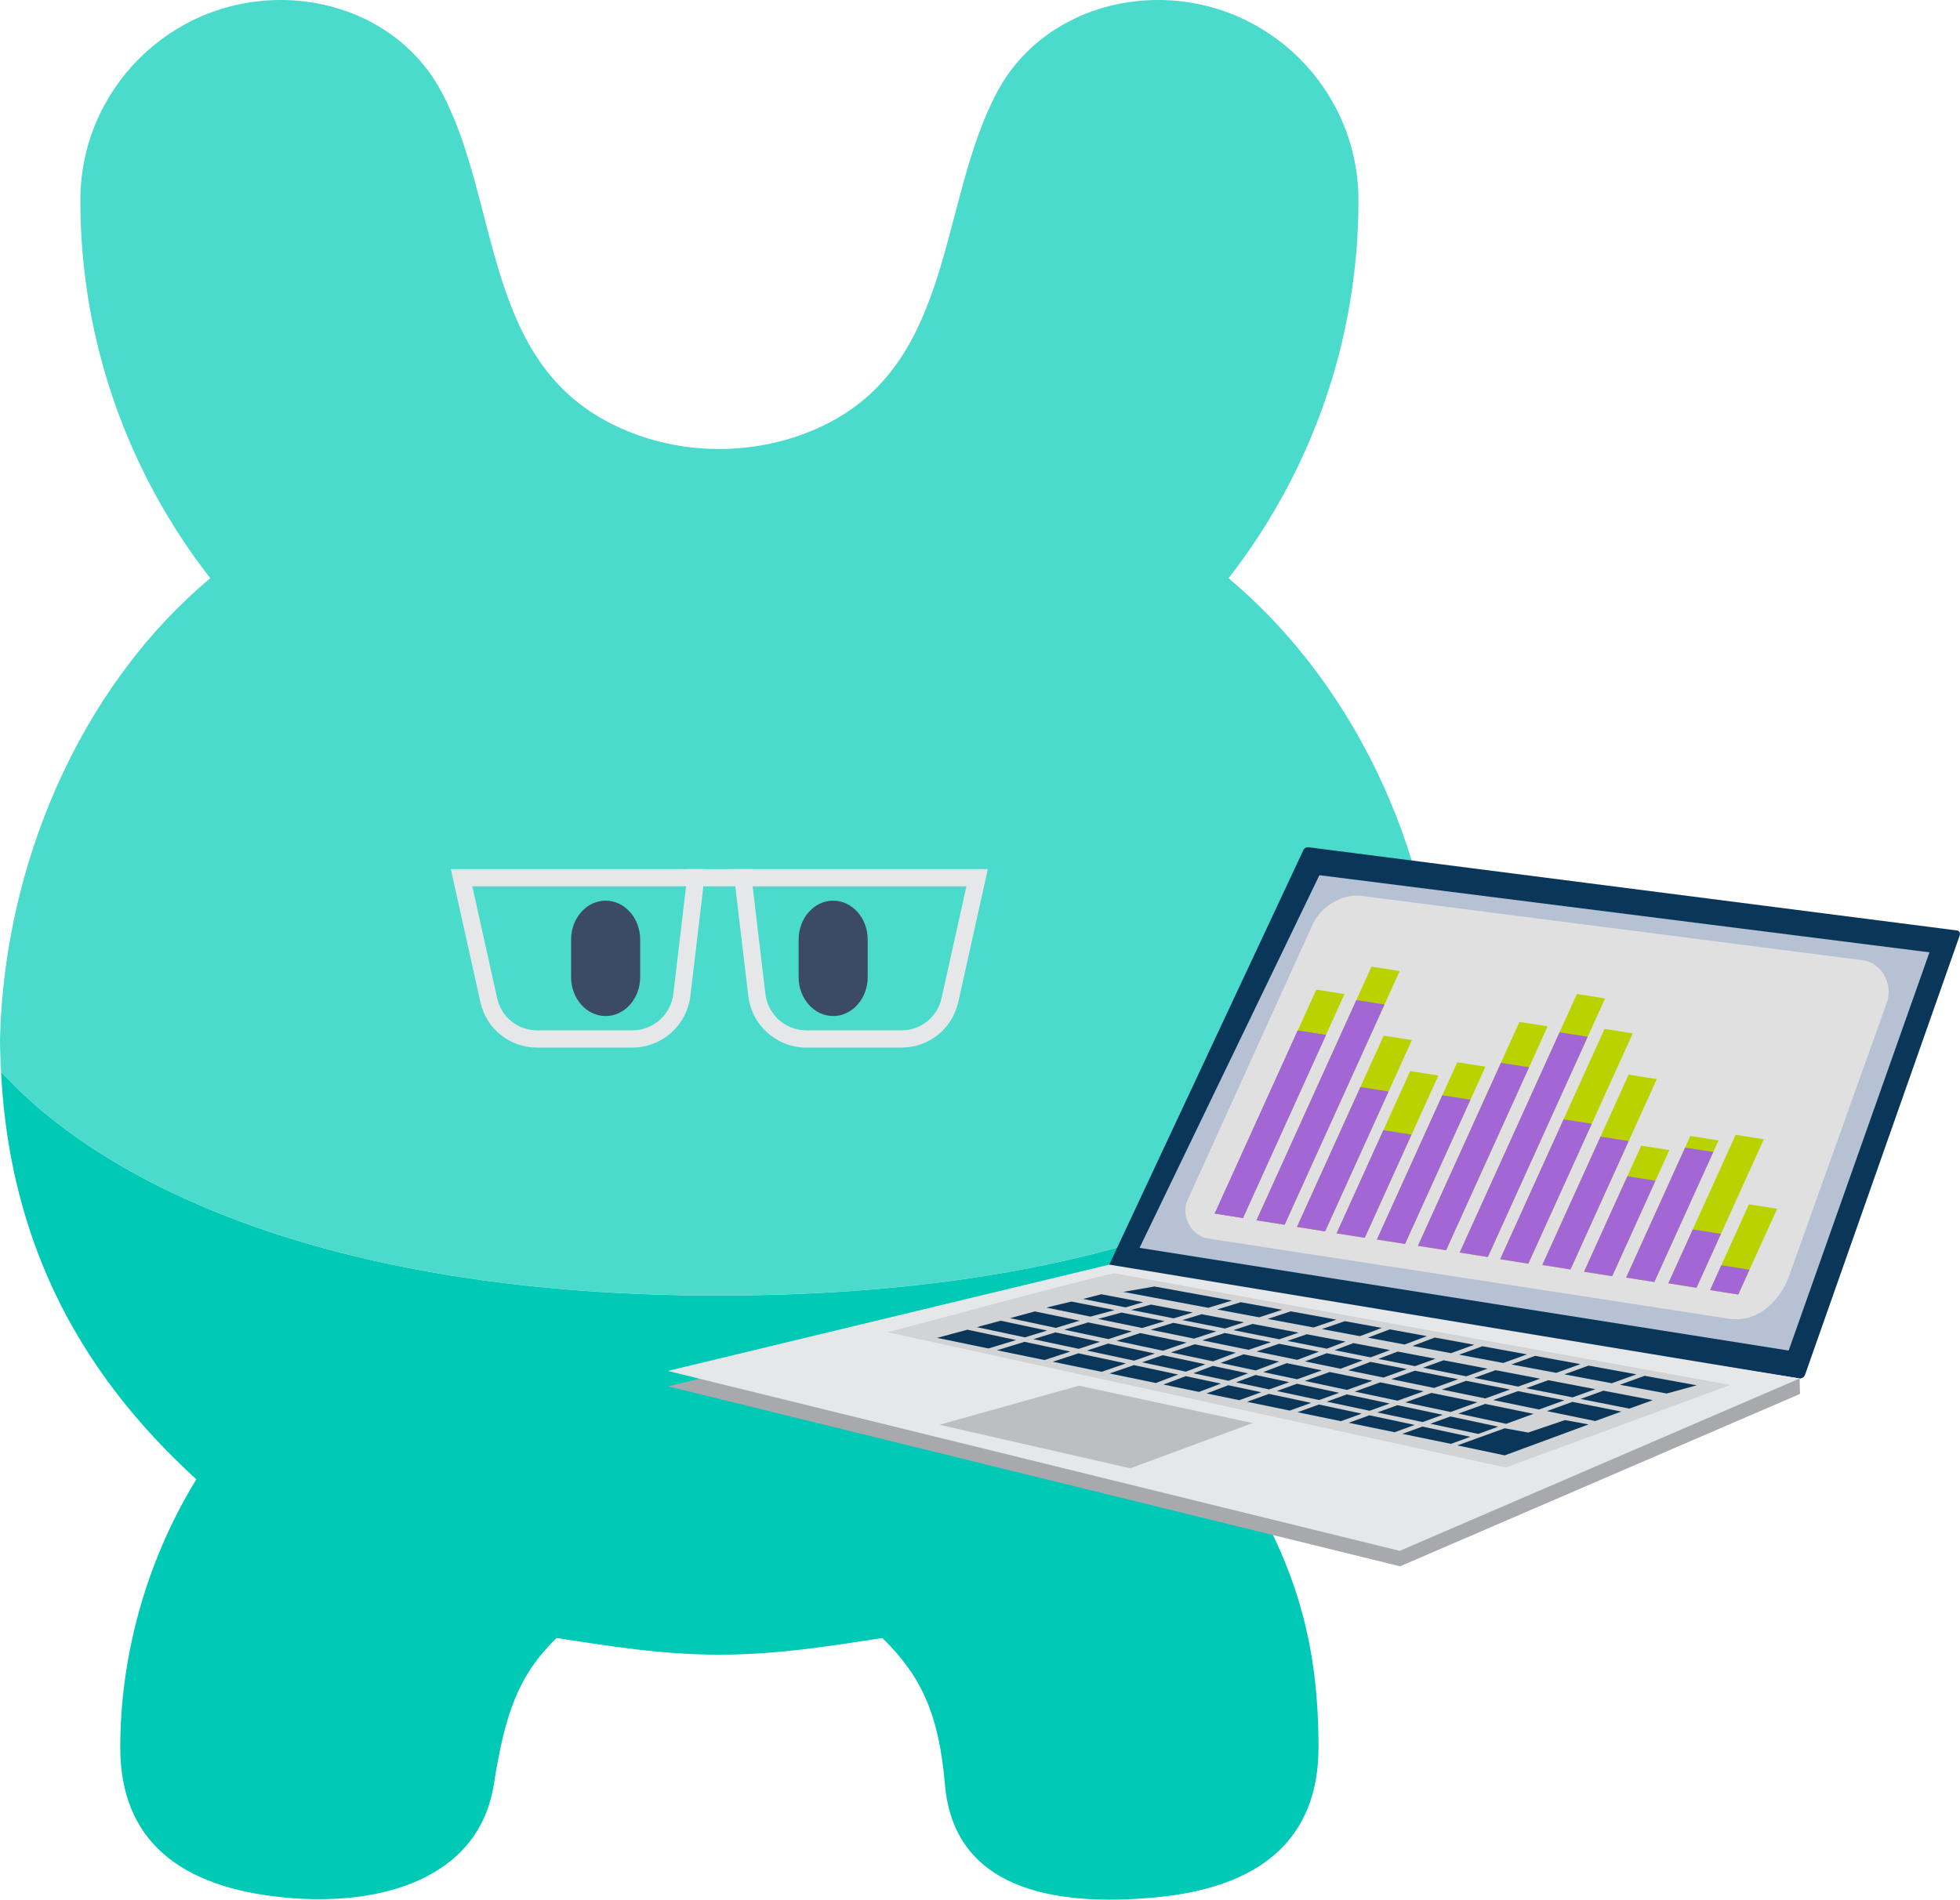 <?xml version="1.0" encoding="UTF-8"?><svg id="_圖層_2" xmlns="http://www.w3.org/2000/svg" viewBox="0 0 416.41 403.67"><defs><style>.cls-1{fill:#a7a9ac;}.cls-2{fill:#4bdbcc;}.cls-3{fill:#a367d5;}.cls-4{fill:#b6c2d3;}.cls-5{fill:#0a3759;}.cls-6{fill:#e0e0e0;}.cls-7{fill:#bad300;}.cls-8{fill:#d1d3d4;}.cls-9{fill:#e6e7e8;}.cls-10{fill:#bcbec0;}.cls-11{fill:#00c9b5;}.cls-12{fill:#3b4b66;}</style></defs><g id="_圖文"><g><path class="cls-2" d="M305.65,220.16c0,1.16-.02,2.33-.05,3.47-.02,1.35-.07,2.71-.14,4.03v.17c-2.82,2.16-36.77,46.69-149.67,47.45-.74,.02-1.47,.02-2.21,.02h-3.32C37.04,274.61,3.03,229.99,.23,227.83c-.02-.05-.02-.12-.02-.17-.07-1.45-.14-2.9-.17-4.37-.05-1.02-.05-2.06-.02-3.13,.97-35.55,16.26-73.48,44.65-97.29-17.28-22.19-27.6-50.06-27.6-80.29C17.06,19.08,36.12,0,59.64,0c14.07,0,27.48,6.95,34.15,19.51,12.27,22.93,8.85,55.9,35.01,69.97,14.36,7.74,32.52,7.9,47.04,.5,27.01-13.77,23.59-47.18,36.03-70.47C218.54,6.95,231.98,0,246.03,0c23.5,0,42.58,19.08,42.58,42.58,0,30.24-10.32,58.1-27.6,80.29,28.39,23.81,44.65,61.73,44.65,97.29Z"/><path class="cls-12" d="M136.01,199.68v7.94c0,4.58-3.29,8.29-7.34,8.29s-7.34-3.71-7.34-8.29v-7.94c0-4.58,3.28-8.29,7.34-8.29,2.03,0,3.86,.93,5.19,2.43,1.33,1.49,2.15,3.57,2.15,5.86h0Z"/><path class="cls-12" d="M184.35,199.68v7.94c0,4.58-3.29,8.29-7.34,8.29s-7.34-3.71-7.34-8.29v-7.94c0-4.58,3.28-8.29,7.34-8.29,2.03,0,3.86,.93,5.19,2.43,1.33,1.49,2.15,3.57,2.15,5.86h0Z"/><path class="cls-11" d="M305.46,227.83c-.59,11.75-2.59,22.6-5.81,32.64-3.11,9.68-7.38,18.63-12.67,26.92-5.48,8.62-12.1,16.52-19.68,23.83-1.09,1.07-2.18,2.11-3.32,3.13,11.61,19.01,16.14,35.34,16.14,56.96,0,19.53-12.34,29.83-34.77,31.9-22.14,2.04-42.72-2.06-44.6-24.04-1.28-15-5.1-23.09-13.29-31.09-10.94,1.66-22.12,3.54-34.61,3.54s-23.66-1.88-34.61-3.54c-8.21,8-10.97,16.21-13.32,31.09-3.13,19.91-23.71,26.08-44.6,24.04-22.41-2.18-34.77-12.37-34.77-31.9,0-17.49,4.53-37.95,16.16-56.96-1.16-1.07-2.33-2.14-3.44-3.25-7.6-7.33-14.22-15.29-19.72-23.92-5.27-8.28-9.52-17.23-12.6-26.94-3.18-9.97-5.13-20.74-5.72-32.4,2.8,2.16,36.81,46.78,150.03,47.47h3.32c.74,0,1.47,0,2.21-.02,112.91-.76,146.85-45.29,149.67-47.45Z"/><g><path class="cls-1" d="M235.75,272.01l139.7,23.05c2.21-1.2,4.87-2.31,6.88-2.13l.09,3.28-84.97,36.63-155.5-38.24,93.8-22.6Z"/><g><path class="cls-5" d="M236.19,269.8l146.15,23.12c.46,.07,.99-.29,1.16-.81l32.84-93.3c.18-.52-.06-1.01-.52-1.08l-137.85-17.69c-.46-.07-.99,.29-1.16,.81l-41.14,87.87c-.18,.52,.06,1.01,.52,1.08Z"/><polygon class="cls-4" points="242.1 265.17 380.01 286.99 409.92 202.37 280.31 185.98 242.1 265.17"/></g><polygon class="cls-9" points="382.34 292.93 297.37 329.56 141.87 291.32 235.67 268.73 382.34 292.93"/><path class="cls-8" d="M367.62,294.3l-130.86-23.73s3.65-.54,0,0c-3.91,.58-51.38,13.44-48.16,12.53l131.3,28.75,47.72-17.55Z"/><polygon class="cls-5" points="280.84 282.42 285.71 280.75 293.57 282.18 288.93 283.94 280.84 282.42"/><polygon class="cls-5" points="269.32 280.27 274.23 278.66 283.93 280.43 279.07 282.09 269.32 280.27"/><polygon class="cls-5" points="332.34 292.05 337.5 290.19 347.67 292.05 342.42 293.94 332.34 292.05"/><polygon class="cls-5" points="290.61 284.25 295.26 282.49 303.14 283.93 298.42 285.71 290.61 284.25"/><polygon class="cls-5" points="321.09 289.95 326.15 288.12 335.77 289.88 330.63 291.73 321.09 289.95"/><polygon class="cls-5" points="258.58 278.26 263.61 276.72 272.41 278.33 267.51 279.93 258.58 278.26"/><polygon class="cls-5" points="309.98 287.87 314.95 286.08 324.42 287.81 319.37 289.63 309.98 287.87"/><polygon class="cls-5" points="300.09 286.02 304.82 284.23 313.22 285.76 308.26 287.55 300.09 286.02"/><polygon class="cls-5" points="238.62 274.53 245.27 273.38 261.72 276.38 256.7 277.91 238.62 274.53"/><polygon class="cls-5" points="360.47 294.38 354.1 296.12 344.14 294.26 349.4 292.36 360.47 294.38"/><polygon class="cls-5" points="334.06 297.9 344.45 299.96 338.91 301.97 328.64 299.86 334.06 297.9"/><polygon class="cls-5" points="210 286.55 199.09 284.3 205.53 282.56 215.87 284.76 210 286.55"/><polygon class="cls-5" points="217.73 284.19 207.53 282.02 212.59 280.65 222.46 282.75 217.73 284.19"/><polygon class="cls-5" points="315.54 298.33 325.81 300.44 319.99 302.56 309.83 300.39 315.54 298.33"/><polygon class="cls-5" points="322.54 294.65 313.2 292.8 317.74 291.16 327.21 292.97 322.54 294.65"/><polygon class="cls-5" points="340.64 295.52 351.14 297.53 346.16 299.33 335.78 297.28 340.64 295.52"/><polygon class="cls-5" points="334.1 296.94 324.22 294.99 328.92 293.29 338.93 295.2 334.1 296.94"/><polygon class="cls-5" points="311.51 292.47 302.31 290.64 306.69 289.06 316.03 290.84 311.51 292.47"/><polygon class="cls-5" points="242.65 282.2 233.27 280.27 238.26 278.92 247.44 280.74 242.65 282.2"/><polygon class="cls-5" points="231.67 279.78 222.29 277.86 227.63 276.58 236.81 278.39 231.67 279.78"/><polygon class="cls-5" points="260.25 282.31 251.19 280.52 255.28 279.27 264.3 280.99 260.25 282.31"/><polygon class="cls-5" points="224.32 282.18 214.58 280.11 219.85 278.68 229.37 280.64 224.32 282.18"/><polygon class="cls-5" points="281.89 286.6 273.51 284.94 277.63 283.53 285.87 285.09 281.89 286.6"/><polygon class="cls-5" points="240.32 278.36 244.53 277.22 253.41 278.91 249.35 280.15 240.32 278.36"/><polygon class="cls-5" points="230.1 276.03 233.98 275.03 242.86 276.72 239.14 277.82 230.1 276.03"/><polygon class="cls-5" points="300.62 290.31 292.83 288.77 296.96 287.21 304.99 288.74 300.62 290.31"/><polygon class="cls-5" points="271.79 284.6 262.02 282.66 266.09 281.33 275.88 283.19 271.79 284.6"/><polygon class="cls-5" points="291.19 288.44 283.53 286.92 287.53 285.41 295.3 286.89 291.19 288.44"/><polygon class="cls-5" points="245.35 287.62 240.95 289.14 230.9 286.99 235.42 285.51 245.35 287.62"/><polygon class="cls-5" points="306.34 295.28 311.48 293.42 320.82 295.27 315.56 297.17 306.34 295.28"/><polygon class="cls-5" points="304.12 295.99 313.88 297.99 308.19 300.05 298.56 298 304.12 295.99"/><polygon class="cls-5" points="286.43 291.19 291.16 289.4 298.9 290.93 293.93 292.73 286.43 291.19"/><polygon class="cls-5" points="322.5 295.61 332.38 297.56 326.97 299.52 317.22 297.51 322.5 295.61"/><polygon class="cls-5" points="295.59 293.07 300.59 291.27 309.79 293.09 304.68 294.94 295.59 293.07"/><polygon class="cls-5" points="244.47 282.57 249.28 281.1 258.42 282.91 253.69 284.46 244.47 282.57"/><polygon class="cls-5" points="277.24 289.3 281.86 287.56 289.52 289.07 284.81 290.86 277.24 289.3"/><polygon class="cls-5" points="255.43 284.82 260.19 283.26 270.01 285.21 265.26 286.84 255.43 284.82"/><polygon class="cls-5" points="266.96 287.19 271.74 285.55 280.22 287.23 275.62 288.97 266.96 287.19"/><polygon class="cls-5" points="284.51 295.97 280.24 297.51 271.27 295.59 275.54 294.05 284.51 295.97"/><polygon class="cls-5" points="256.08 289.91 251.93 291.48 242.63 289.49 247.03 287.98 256.08 289.91"/><polygon class="cls-5" points="265.14 291.84 261 293.41 253.53 291.82 257.68 290.25 265.14 291.84"/><polygon class="cls-5" points="224.24 283.13 233.7 285.14 229.18 286.63 219.52 284.57 224.24 283.13"/><polygon class="cls-5" points="306.51 300.65 302.24 302.19 292.62 300.14 296.89 298.6 306.51 300.65"/><polygon class="cls-5" points="217.66 285.14 227.39 287.21 221.91 289.01 211.81 286.93 217.66 285.14"/><polygon class="cls-5" points="308.15 301 318.31 303.17 314.06 304.71 303.88 302.54 308.15 301"/><polygon class="cls-5" points="295.25 298.25 290.98 299.79 281.88 297.85 286.14 296.31 295.25 298.25"/><polygon class="cls-5" points="237.21 284.93 242.23 283.28 252.1 285.31 247.08 287.03 237.21 284.93"/><polygon class="cls-5" points="273.9 293.71 269.63 295.25 262.6 293.75 266.74 292.18 273.9 293.71"/><polygon class="cls-5" points="267.95 295.85 263.28 297.54 256.35 296.11 260.97 294.36 267.95 295.85"/><polygon class="cls-5" points="300.56 302.8 296.28 304.35 286.54 302.34 290.94 300.75 300.56 302.8"/><polygon class="cls-5" points="259.37 294.02 254.73 295.78 247.18 294.22 251.9 292.43 259.37 294.02"/><polygon class="cls-5" points="312.39 305.32 308.26 306.82 297.93 304.69 302.2 303.15 312.39 305.32"/><polygon class="cls-5" points="248.77 287.39 253.81 285.66 262.57 287.45 257.71 289.29 248.77 287.39"/><polygon class="cls-5" points="289.3 300.4 284.88 302 275.67 300.1 280.2 298.46 289.3 300.4"/><polygon class="cls-5" points="250.3 292.09 245.56 293.89 235.74 291.86 240.9 290.09 250.3 292.09"/><polygon class="cls-5" points="278.56 298.11 274.01 299.75 264.94 297.88 269.59 296.2 278.56 298.11"/><polygon class="cls-5" points="302.46 295.65 296.93 297.65 287.82 295.71 293.24 293.75 302.46 295.65"/><polygon class="cls-5" points="268.38 291.57 273.38 289.67 280.83 291.2 275.58 293.1 268.38 291.57"/><polygon class="cls-5" points="259.31 289.63 264.19 287.79 271.76 289.34 266.78 291.22 259.31 289.63"/><polygon class="cls-5" points="239.22 289.73 234.04 291.51 223.66 289.37 229.12 287.58 239.22 289.73"/><polygon class="cls-5" points="277.22 293.45 282.49 291.55 291.58 293.41 286.19 295.36 277.22 293.45"/><polygon class="cls-5" points="235.48 284.56 226.1 282.56 231.18 281.01 240.48 282.92 235.48 284.56"/><polygon class="cls-10" points="266.13 302.4 229.22 294.46 199.59 302.76 240.13 312.01 266.13 302.4"/><polygon class="cls-5" points="309.62 307.15 319.68 303.51 324.67 304.42 332.47 301.77 337.5 302.69 319.68 309.27 309.62 307.15"/><g><path class="cls-6" d="M256.7,263.19l110.8,17.06c6.47,.82,10.64-4.34,12.33-8.36l20.91-58.48c1.69-4.02-.89-8.83-5.01-9.36l-106.45-13.67c-4.12-.53-8.83,2.3-10.51,6.31l-26.45,58.29c-1.55,3.14,.68,7.74,4.39,8.21Z"/><g><polygon class="cls-7" points="340.9 218.64 346.89 219.59 324.7 268.53 318.71 267.59 340.9 218.64"/><polygon class="cls-7" points="335.02 211.22 341.01 212.16 316.1 267.12 310.11 266.17 335.02 211.22"/><polygon class="cls-7" points="322.81 217.16 328.8 218.1 307.23 265.68 301.24 264.74 322.81 217.16"/><polygon class="cls-7" points="354.67 244.38 342.52 271.19 336.53 270.25 348.69 243.44 354.67 244.38"/><polygon class="cls-7" points="346.01 228.36 352 229.3 333.66 269.76 327.67 268.81 346.01 228.36"/><polygon class="cls-7" points="309.6 225.73 315.59 226.67 298.51 264.34 292.52 263.4 309.6 225.73"/><polygon class="cls-7" points="299.6 227.6 305.59 228.54 289.95 263.04 283.96 262.09 299.6 227.6"/><polygon class="cls-7" points="359.12 241.4 365.11 242.34 351.47 272.43 345.48 271.49 359.12 241.4"/><polygon class="cls-7" points="377.56 256.86 369.3 275.09 363.31 274.15 371.57 255.92 377.56 256.86"/><polygon class="cls-7" points="368.75 241.14 374.74 242.09 360.43 273.65 354.44 272.71 368.75 241.14"/><polygon class="cls-3" points="332.19 237.86 338.18 238.8 324.7 268.53 318.71 267.59 332.19 237.86"/><polygon class="cls-3" points="331.33 219.37 337.32 220.31 316.1 267.12 310.11 266.17 331.33 219.37"/><polygon class="cls-3" points="318.88 225.85 324.86 226.79 307.23 265.68 301.24 264.74 318.88 225.85"/><polygon class="cls-3" points="351.72 250.89 342.52 271.19 336.53 270.25 345.73 249.95 351.72 250.89"/><polygon class="cls-3" points="340.04 241.53 346.02 242.47 333.66 269.76 327.67 268.81 340.04 241.53"/><polygon class="cls-3" points="358.01 243.86 364 244.8 351.47 272.43 345.48 271.49 358.01 243.86"/><polygon class="cls-3" points="371.69 269.81 369.3 275.09 363.31 274.15 365.7 268.87 371.69 269.81"/><polygon class="cls-3" points="359.64 261.25 365.63 262.2 360.43 273.65 354.44 272.71 359.64 261.25"/><polygon class="cls-3" points="306.42 232.74 312.41 233.68 298.51 264.34 292.52 263.4 306.42 232.74"/><polygon class="cls-3" points="293.9 240.16 299.89 241.1 289.95 263.04 283.96 262.09 293.9 240.16"/><polygon class="cls-7" points="293.97 220.07 299.96 221.02 281.53 261.67 275.54 260.73 293.97 220.07"/><polygon class="cls-7" points="291.38 205.41 297.37 206.35 272.93 260.26 266.94 259.32 291.38 205.41"/><polygon class="cls-7" points="279.65 210.3 285.64 211.24 264.07 258.82 258.08 257.88 279.65 210.3"/><polygon class="cls-3" points="289.02 231 295.01 231.94 281.53 261.67 275.54 260.73 289.02 231"/><polygon class="cls-3" points="288.16 212.51 294.15 213.45 272.93 260.26 266.94 259.32 288.16 212.51"/><polygon class="cls-3" points="275.71 218.99 281.7 219.93 264.07 258.82 258.08 257.88 275.71 218.99"/><polygon class="cls-3" points="275.71 218.99 281.7 219.93 264.07 258.82 258.08 257.88 275.71 218.99"/></g></g></g><g><path class="cls-9" d="M134.34,222.61h-20.22c-5.84,0-10.8-3.98-12.06-9.68l-6.28-28.24h54.09l-3.2,26.96c-.74,6.25-6.04,10.96-12.33,10.96Zm-34-34.27l5.29,23.8c.89,4.01,4.38,6.81,8.5,6.81h20.22c4.44,0,8.18-3.33,8.7-7.73l2.71-22.88h-45.42Z"/><path class="cls-9" d="M158.98,211.65l-3.2-26.96h54.09s-6.28,28.24-6.28,28.24c-1.27,5.7-6.23,9.68-12.06,9.68h-20.22c-6.29,0-11.59-4.71-12.33-10.96Zm.92-23.31l2.71,22.88c.52,4.41,4.27,7.73,8.7,7.73h20.22c4.11,0,7.6-2.8,8.5-6.81l5.29-23.8h-45.42Z"/><rect class="cls-9" x="145.76" y="184.69" width="14.14" height="3.65"/></g></g></g></svg>